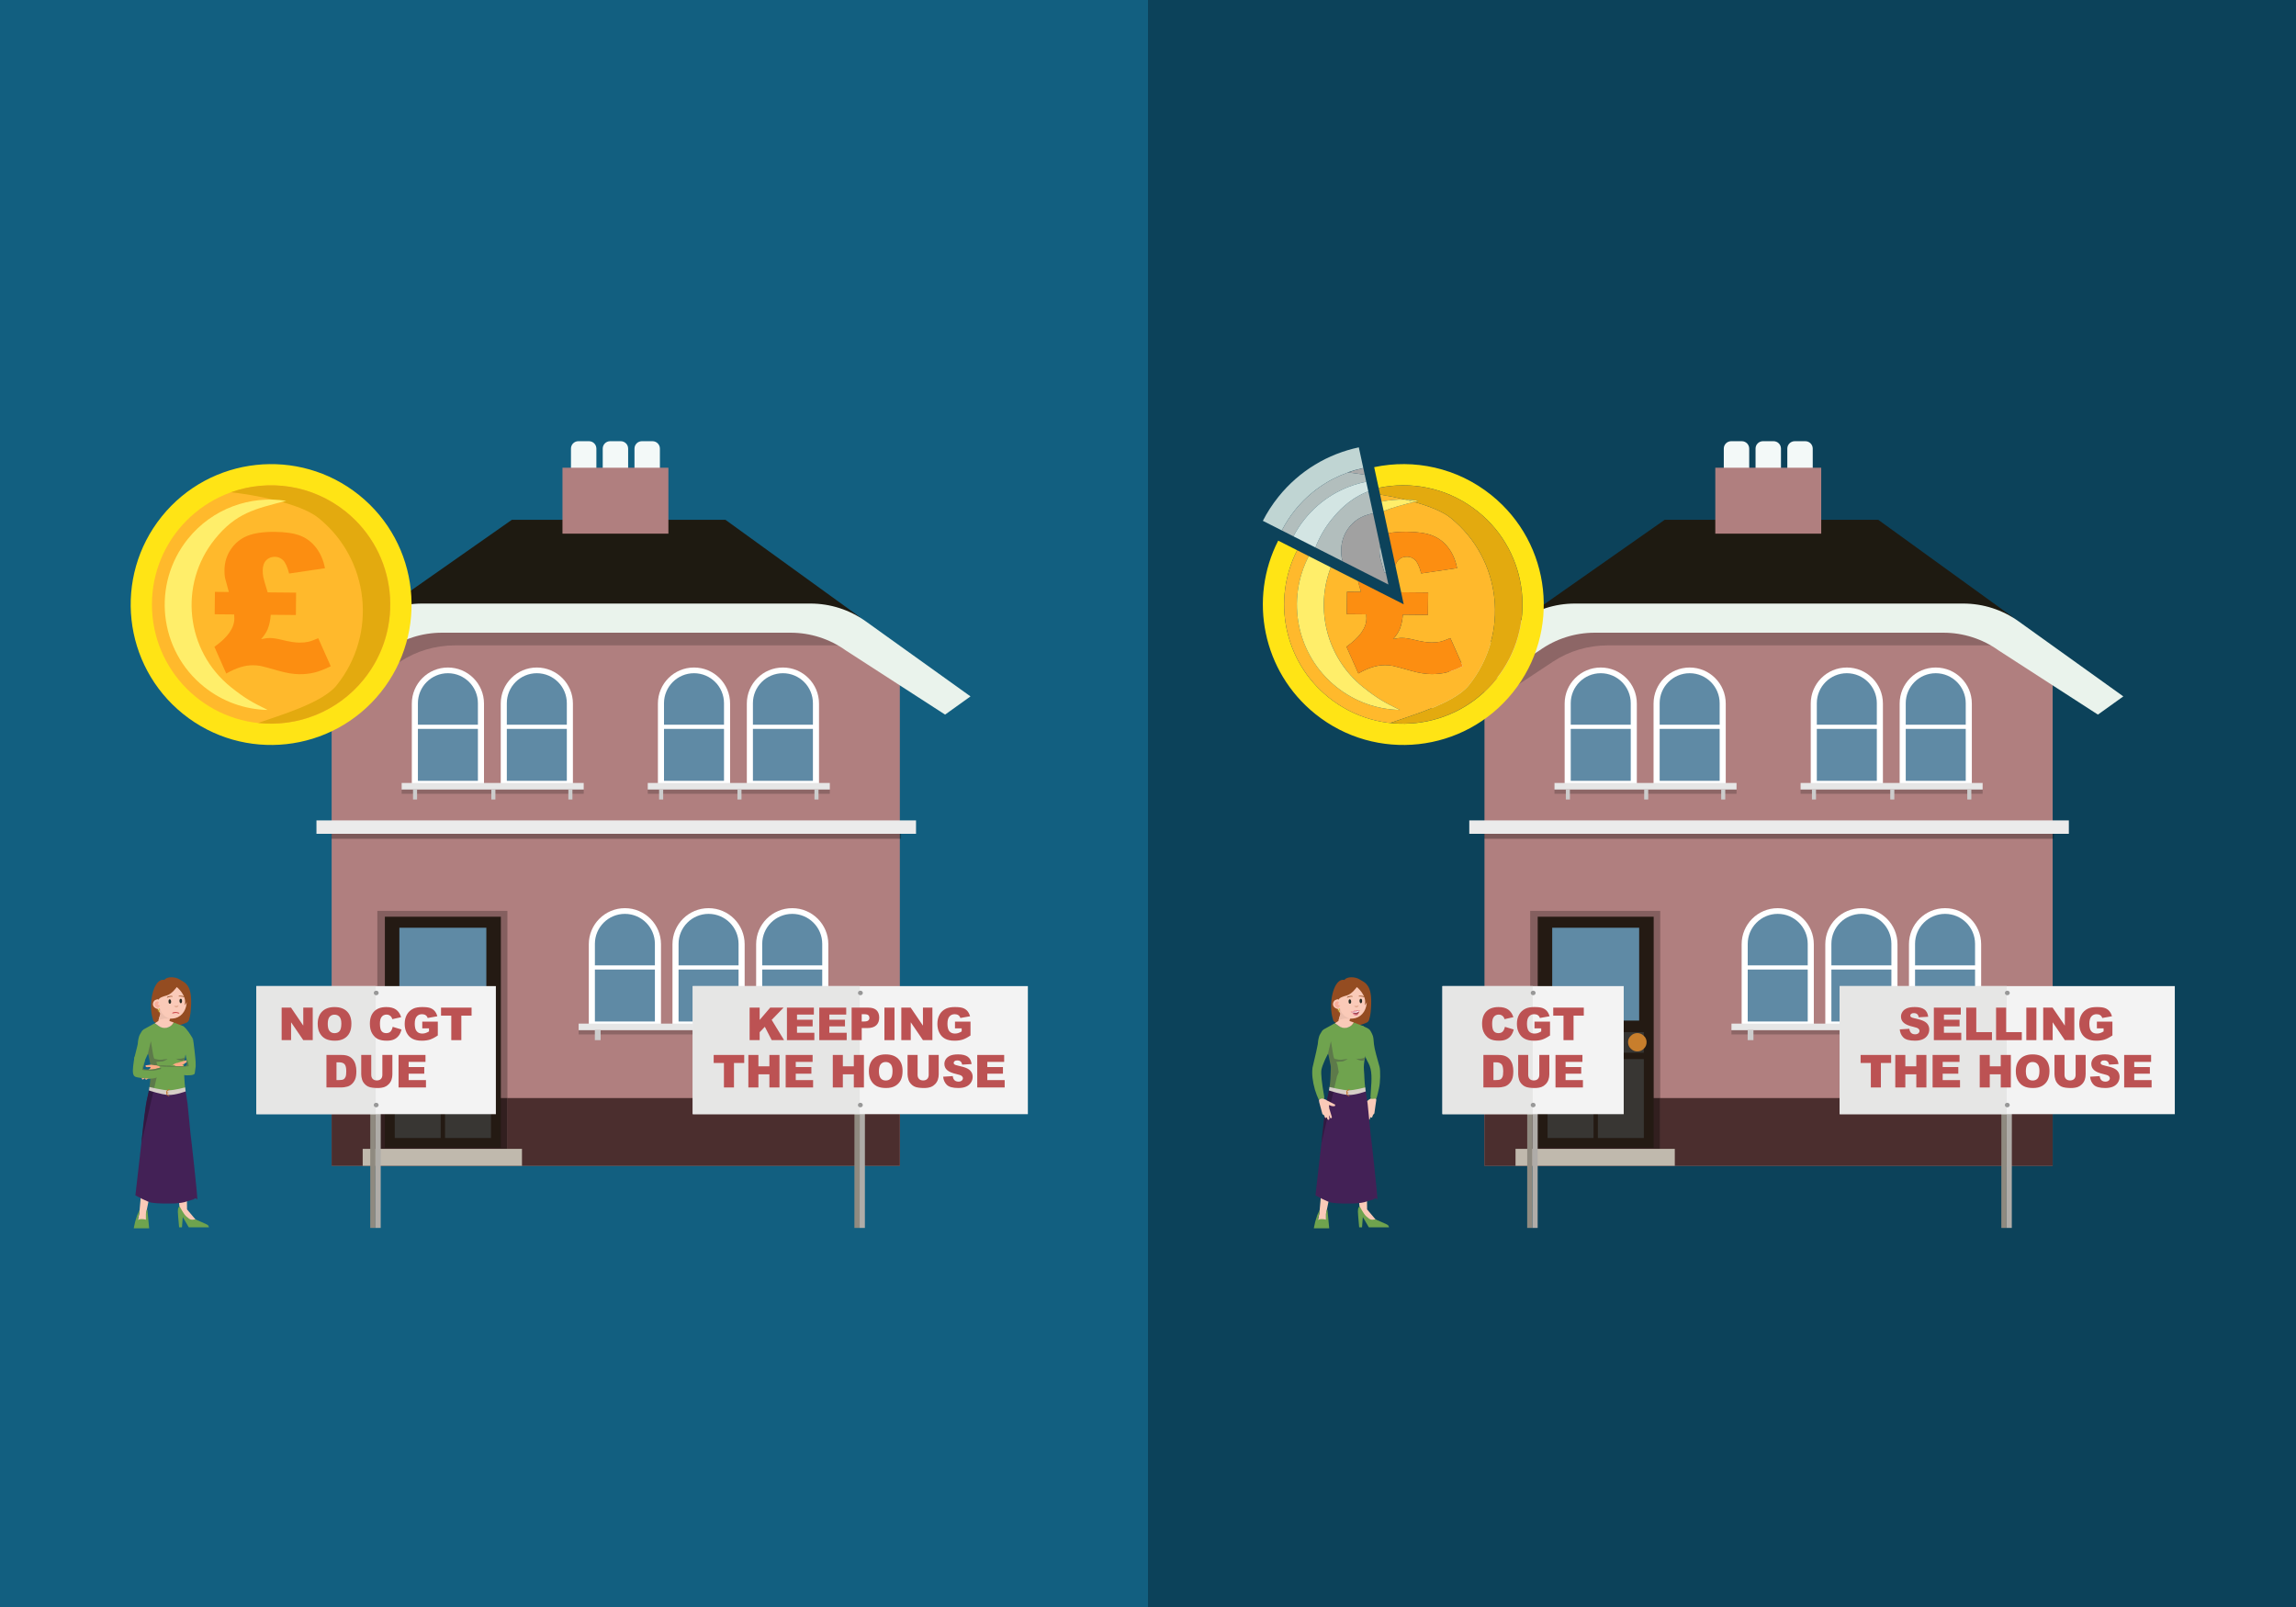 <?xml version="1.0" encoding="UTF-8"?><svg xmlns="http://www.w3.org/2000/svg" width="500" height="350" viewBox="0 0 500 350"><defs><style>.cls-1{fill:#845f5f;}.cls-1,.cls-2,.cls-3,.cls-4,.cls-5,.cls-6,.cls-7,.cls-8,.cls-9,.cls-10,.cls-11,.cls-12,.cls-13,.cls-14,.cls-15,.cls-16,.cls-17,.cls-18,.cls-19,.cls-20,.cls-21,.cls-22,.cls-23,.cls-24,.cls-25,.cls-26,.cls-27,.cls-28,.cls-29,.cls-30,.cls-31,.cls-32,.cls-33,.cls-34,.cls-35,.cls-36,.cls-37,.cls-38,.cls-39,.cls-40,.cls-41,.cls-42,.cls-43,.cls-44,.cls-45,.cls-46,.cls-47,.cls-48,.cls-49,.cls-50,.cls-51,.cls-52,.cls-53,.cls-54,.cls-55,.cls-56,.cls-57,.cls-58,.cls-59{stroke-width:0px;}.cls-2,.cls-4,.cls-8,.cls-9,.cls-15,.cls-16,.cls-19,.cls-28,.cls-38,.cls-46,.cls-58{fill-rule:evenodd;}.cls-2,.cls-35{fill:#b07f7f;}.cls-3{fill:#5d7a4a;}.cls-4{fill:#ebebeb;}.cls-5{fill:#edbfae;}.cls-6{fill:#f3f3f3;}.cls-7{fill:#bd1b25;}.cls-8{fill:#f3f9f8;}.cls-9,.cls-34{fill:#5f8aa5;}.cls-10{fill:#d6cec7;}.cls-11{fill:#321f1f;}.cls-12{fill:#0c425a;}.cls-13{fill:#e6e6e6;}.cls-14{fill:#432156;}.cls-15{fill:#f8ae99;}.cls-16{fill:#4b2e2e;}.cls-17{fill:#c87e2c;}.cls-18,.cls-46{fill:#facab8;}.cls-19{opacity:.3;}.cls-20{fill:#bc5253;}.cls-21{fill:#989898;}.cls-22{fill:#e6e6e5;}.cls-23{fill:none;}.cls-24{fill:#8f8a80;}.cls-25{fill:#241a13;}.cls-26{fill:#c0d5d3;}.cls-27,.cls-58{opacity:.2;}.cls-28{fill:#c0b9ad;}.cls-29{fill:#c46d22;}.cls-30{fill:#ccc;}.cls-31{fill:#afaca8;}.cls-32{fill:#a1a1a1;}.cls-33{fill:#faaa83;}.cls-36{fill:#fc8e11;}.cls-37{fill:#e3818f;}.cls-38{fill:#fff;}.cls-39{fill:#e3aa0f;}.cls-40{fill:#1e1a11;}.cls-41{fill:#6fa34e;}.cls-42{fill:#a1464e;}.cls-43{fill:#ffb92c;}.cls-44{fill:#eaf3ec;}.cls-45{fill:#944c21;}.cls-47{fill:#fbfcfe;}.cls-48{fill:#e3aa91;}.cls-49{fill:#125f80;}.cls-50{fill:#272c26;}.cls-51{fill:#c2bc00;}.cls-52{fill:#383633;}.cls-53{fill:#321941;}.cls-54{fill:#aaa;}.cls-55{fill:#b2bebd;}.cls-56{fill:#d3e5e3;}.cls-57{fill:#ffe415;}.cls-59{fill:#ffee6a;}</style></defs><g id="back"><rect class="cls-12" x="-5" y="-5" width="510" height="360"/><rect class="cls-49" x="-5" y="-5" width="255" height="360"/></g><g id="Layer_1"><polygon class="cls-35" points="72.221 142.621 84.695 134.302 182.942 134.302 195.958 143.26 195.958 253.907 72.221 253.907 72.221 142.621"/><path class="cls-38" d="m158.992,153.243v17.821s-15.72,0-15.72,0v-17.821c0-4.341,3.519-7.86,7.86-7.86h0c4.341,0,7.86,3.519,7.86,7.86Z"/><path class="cls-9" d="m151.132,146.625h0c-3.608,0-6.533,2.925-6.533,6.533v4.678h13.066s0-4.678,0-4.678c0-3.608-2.925-6.533-6.533-6.533Z"/><rect class="cls-34" x="144.6" y="158.749" width="13.066" height="11.315"/><path class="cls-38" d="m178.356,153.243v17.821s-15.72,0-15.72,0v-17.821c0-4.341,3.519-7.86,7.86-7.86h0c4.341,0,7.86,3.519,7.86,7.86Z"/><path class="cls-9" d="m170.496,146.625h0c-3.608,0-6.533,2.925-6.533,6.533v4.678h13.066s0-4.678,0-4.678c0-3.608-2.925-6.533-6.533-6.533Z"/><rect class="cls-34" x="163.963" y="158.749" width="13.066" height="11.315"/><rect class="cls-13" x="141.063" y="170.527" width="39.644" height="1.433"/><rect class="cls-27" x="141.063" y="171.96" width="39.644" height=".924"/><rect class="cls-30" x="143.534" y="171.96" width=".882" height="2.166"/><rect class="cls-30" x="160.592" y="171.96" width=".882" height="2.166"/><rect class="cls-30" x="177.365" y="171.96" width=".882" height="2.166"/><path class="cls-38" d="m105.401,153.243v17.821s-15.72,0-15.72,0v-17.821c0-4.341,3.519-7.86,7.86-7.86h0c4.341,0,7.86,3.519,7.86,7.86Z"/><path class="cls-9" d="m97.541,146.625h0c-3.608,0-6.533,2.925-6.533,6.533v4.678h13.066s0-4.678,0-4.678c0-3.608-2.925-6.533-6.533-6.533Z"/><rect class="cls-34" x="91.008" y="158.749" width="13.066" height="11.315"/><path class="cls-38" d="m124.765,153.243v17.821s-15.72,0-15.72,0v-17.821c0-4.341,3.519-7.86,7.86-7.86h0c4.341,0,7.86,3.519,7.86,7.86Z"/><path class="cls-9" d="m116.905,146.625h0c-3.608,0-6.533,2.925-6.533,6.533v4.678h13.066s0-4.678,0-4.678c0-3.608-2.925-6.533-6.533-6.533Z"/><rect class="cls-34" x="110.372" y="158.749" width="13.066" height="11.315"/><rect class="cls-13" x="87.472" y="170.527" width="39.644" height="1.433"/><rect class="cls-27" x="87.472" y="171.96" width="39.644" height=".924"/><rect class="cls-30" x="89.943" y="171.96" width=".882" height="2.166"/><rect class="cls-30" x="107.001" y="171.96" width=".882" height="2.166"/><rect class="cls-30" x="123.774" y="171.96" width=".882" height="2.166"/><path class="cls-38" d="m180.384,205.657v17.821s-15.72,0-15.72,0v-17.821c0-4.341,3.519-7.86,7.86-7.86h0c4.341,0,7.86,3.519,7.86,7.86Z"/><path class="cls-9" d="m172.524,199.039h0c-3.608,0-6.533,2.925-6.533,6.533v4.678h13.066s0-4.678,0-4.678c0-3.608-2.925-6.533-6.533-6.533Z"/><rect class="cls-34" x="165.991" y="211.163" width="13.066" height="11.315"/><path class="cls-38" d="m162.164,205.657v17.821s-15.72,0-15.72,0v-17.821c0-4.341,3.519-7.86,7.86-7.86h0c4.341,0,7.86,3.519,7.86,7.86Z"/><path class="cls-9" d="m154.304,199.039h0c-3.608,0-6.533,2.925-6.533,6.533v4.678h13.066s0-4.678,0-4.678c0-3.608-2.925-6.533-6.533-6.533Z"/><rect class="cls-34" x="147.771" y="211.163" width="13.066" height="11.315"/><path class="cls-38" d="m143.944,205.657v17.821s-15.72,0-15.72,0v-17.821c0-4.341,3.519-7.86,7.86-7.86h0c4.341,0,7.86,3.519,7.86,7.86Z"/><path class="cls-9" d="m136.083,199.039h0c-3.608,0-6.533,2.925-6.533,6.533v4.678h13.066s0-4.678,0-4.678c0-3.608-2.925-6.533-6.533-6.533Z"/><rect class="cls-34" x="129.551" y="211.163" width="13.066" height="11.315"/><rect class="cls-13" x="126.01" y="222.941" width="56.587" height="1.433"/><rect class="cls-27" x="126.01" y="224.374" width="56.587" height=".924"/><rect class="cls-30" x="129.538" y="224.374" width="1.258" height="2.166"/><rect class="cls-30" x="153.885" y="224.374" width="1.258" height="2.166"/><rect class="cls-30" x="177.827" y="224.374" width="1.258" height="2.166"/><polygon class="cls-16" points="72.22 253.907 72.22 239.153 195.957 239.153 195.957 253.907 72.22 253.907 72.22 253.907"/><path class="cls-8" d="m143.707,97.703v6.803h-5.535s0-6.803,0-6.803c0-.889.721-1.61,1.61-1.61h2.314c.889,0,1.61.721,1.61,1.61Z"/><path class="cls-8" d="m129.874,97.703v6.803h-5.535s0-6.803,0-6.803c0-.889.721-1.61,1.61-1.61h2.314c.889,0,1.61.721,1.61,1.61Z"/><path class="cls-8" d="m136.791,97.703v6.803h-5.535s0-6.803,0-6.803c0-.889.721-1.61,1.61-1.61h2.314c.889,0,1.61.721,1.61,1.61Z"/><polygon class="cls-40" points="111.46 113.214 157.98 113.214 187.342 134.461 81.162 134.461 111.46 113.214"/><path class="cls-58" d="m87.787,135.907s90.01-.007,90.63.011l5.279,4.64h-84.597c-4.292,0-8.476,1.241-11.963,3.55l-14.95,9.896v-7.756s15.6-10.341,15.6-10.341Z"/><polygon class="cls-23" points="155.257 119.402 172.068 131.452 96.327 131.452 113.139 119.402 155.257 119.402"/><path class="cls-44" d="m91.899,131.452h84.598c4.316,0,8.524,1.352,12.033,3.867l22.816,16.355-5.533,3.966-21.617-13.972c-3.508-2.515-7.716-3.867-12.033-3.867h-75.931c-4.316,0-8.524,1.352-12.033,3.867l-21.617,13.972-5.533-3.966,22.816-16.355c3.508-2.515,7.716-3.867,12.033-3.867Z"/><polygon class="cls-2" points="122.49 101.869 145.557 101.869 145.557 116.227 122.49 116.227 122.49 101.869 122.49 101.869"/><polygon class="cls-4" points="199.482 178.682 68.913 178.682 68.913 181.599 199.482 181.599 199.482 178.682 199.482 178.682"/><polygon class="cls-19" points="72.381 181.599 196.224 181.599 196.224 182.686 72.171 182.686 72.171 181.599 72.381 181.599"/><rect class="cls-1" x="82.176" y="198.384" width="28.324" height="51.833" transform="translate(192.675 448.601) rotate(180)"/><rect class="cls-11" x="82.176" y="239.153" width="28.324" height="11.064" transform="translate(192.675 489.37) rotate(-180)"/><g id="Symbol_9_0_Layer2_0_MEMBER_8_MEMBER_12_MEMBER_0_FILL"><path class="cls-25" d="m109.072,199.659h-25.256v50.298h25.256v-50.298Z"/></g><g id="Symbol_9_0_Layer2_0_MEMBER_8_MEMBER_12_MEMBER_1_MEMBER_1_FILL"><path class="cls-34" d="m86.974,202.058v20.221h18.936v-20.221h-18.936Z"/></g><g id="Symbol_9_0_Layer2_0_MEMBER_8_MEMBER_12_MEMBER_2_MEMBER_0_FILL"><path class="cls-52" d="m95.971,247.853v-17.181h-10.008v17.181h10.008Z"/></g><g id="Symbol_9_0_Layer2_0_MEMBER_8_MEMBER_12_MEMBER_2_MEMBER_1_FILL"><path class="cls-52" d="m106.924,247.853v-17.181h-10.008v17.181h10.008Z"/></g><g id="Symbol_9_0_Layer2_0_MEMBER_8_MEMBER_12_MEMBER_2_MEMBER_1_FILL-2"><path class="cls-52" d="m106.923,229.276v-4.467h-20.961v4.467h20.961Z"/></g><g id="Symbol_9_0_Layer2_0_MEMBER_8_MEMBER_13_FILL"><path class="cls-17" d="m107.526,226.977c0-.544-.201-1.002-.601-1.375-.401-.401-.873-.601-1.417-.601s-1.017.201-1.417.601c-.401.372-.601.83-.601,1.375,0,.573.2,1.045.601,1.417.401.401.873.601,1.417.601.573,0,1.045-.201,1.417-.601.401-.372.601-.845.601-1.417Z"/></g><polygon class="cls-28" points="78.984 253.907 78.984 250.217 113.67 250.217 113.67 253.907 78.984 253.907 78.984 253.907"/><polygon class="cls-24" points="186.076 228.442 186.076 230.038 186.064 267.437 187.203 267.437 187.216 228.442 186.076 228.442"/><polygon class="cls-31" points="187.218 228.442 187.217 230.039 187.205 267.437 188.346 267.438 188.358 228.443 187.218 228.442"/><rect class="cls-6" x="150.874" y="214.77" width="72.966" height="27.894"/><rect class="cls-22" x="150.843" y="214.762" width="36.377" height="27.894"/><path class="cls-21" d="m187.369,215.766c.293,0,.532.221.532.496,0,.271-.239.494-.532.494s-.532-.223-.532-.494c0-.275.239-.496.532-.496"/><path class="cls-21" d="m187.362,240.181c.293,0,.532.221.532.496,0,.271-.239.492-.532.492-.293,0-.532-.221-.532-.492,0-.275.239-.496.532-.496"/><path class="cls-20" d="m163.243,219.457h2.188v2.677l2.292-2.677h2.91l-2.584,2.673,2.7,4.409h-2.695l-1.493-2.912-1.13,1.184v1.728h-2.188v-7.082Z"/><path class="cls-20" d="m171.371,219.457h5.864v1.513h-3.671v1.125h3.405v1.444h-3.405v1.397h3.777v1.603h-5.971v-7.082Z"/><path class="cls-20" d="m178.416,219.457h5.864v1.513h-3.671v1.125h3.405v1.444h-3.405v1.397h3.777v1.603h-5.971v-7.082Z"/><path class="cls-20" d="m185.457,219.457h3.638c.792,0,1.386.189,1.78.565s.592.913.592,1.608c0,.715-.215,1.274-.645,1.677-.43.402-1.086.604-1.968.604h-1.198v2.628h-2.198v-7.082Zm2.198,3.019h.536c.422,0,.718-.073.889-.22s.256-.334.256-.562c0-.223-.074-.411-.222-.565-.148-.154-.427-.232-.836-.232h-.623v1.58Z"/><path class="cls-20" d="m192.6,219.457h2.193v7.082h-2.193v-7.082Z"/><path class="cls-20" d="m196.278,219.457h2.043l2.667,3.918v-3.918h2.062v7.082h-2.062l-2.652-3.889v3.889h-2.058v-7.082Z"/><path class="cls-20" d="m207.966,223.974v-1.473h3.381v3.019c-.647.441-1.22.742-1.717.901-.498.159-1.088.239-1.77.239-.841,0-1.526-.144-2.056-.431-.529-.286-.94-.713-1.231-1.279-.292-.567-.438-1.218-.438-1.952,0-.772.159-1.445.478-2.017.318-.571.785-1.006,1.4-1.302.48-.229,1.126-.343,1.938-.343.782,0,1.367.07,1.756.212.388.142.71.361.966.659.256.299.448.676.577,1.133l-2.11.377c-.087-.267-.234-.472-.442-.613s-.473-.213-.795-.213c-.479,0-.862.167-1.147.5-.285.334-.428.861-.428,1.582,0,.767.144,1.315.432,1.643.289.329.69.493,1.206.493.244,0,.477-.035.7-.106.222-.071.477-.191.763-.362v-.667h-1.463Z"/><path class="cls-20" d="m155.417,229.764h6.652v1.749h-2.231v5.333h-2.188v-5.333h-2.232v-1.749Z"/><path class="cls-20" d="m162.971,229.764h2.188v2.478h2.391v-2.478h2.198v7.082h-2.198v-2.864h-2.391v2.864h-2.188v-7.082Z"/><path class="cls-20" d="m171.098,229.764h5.864v1.513h-3.671v1.125h3.405v1.444h-3.405v1.397h3.777v1.603h-5.971v-7.082Z"/><path class="cls-20" d="m181.358,229.764h2.188v2.478h2.391v-2.478h2.198v7.082h-2.198v-2.864h-2.391v2.864h-2.188v-7.082Z"/><path class="cls-20" d="m189.216,233.31c0-1.156.322-2.056.966-2.7.644-.644,1.541-.966,2.691-.966,1.179,0,2.087.316,2.724.949.638.633.957,1.519.957,2.659,0,.827-.14,1.506-.418,2.036-.278.529-.681.941-1.208,1.236-.526.295-1.183.442-1.968.442-.799,0-1.46-.128-1.983-.382-.523-.255-.947-.657-1.272-1.208s-.488-1.239-.488-2.067Zm2.188.01c0,.715.133,1.228.398,1.541s.627.469,1.084.469c.471,0,.835-.153,1.092-.459.258-.306.387-.856.387-1.647,0-.667-.135-1.153-.403-1.461s-.634-.462-1.094-.462c-.441,0-.796.156-1.063.469-.267.312-.4.829-.4,1.551Z"/><path class="cls-20" d="m202.241,229.764h2.184v4.22c0,.418-.065.814-.195,1.185-.131.372-.335.697-.614.976-.278.278-.57.474-.876.586-.426.158-.935.237-1.532.237-.344,0-.72-.024-1.128-.072-.407-.049-.748-.144-1.022-.288-.273-.143-.523-.347-.751-.61-.227-.264-.383-.536-.466-.815-.136-.451-.203-.85-.203-1.197v-4.22h2.184v4.32c0,.386.106.688.321.904.214.218.511.326.891.326.377,0,.673-.107.887-.321s.321-.517.321-.909v-4.32Z"/><path class="cls-20" d="m205.394,234.503l2.082-.131c.045.339.137.596.275.773.226.286.548.43.966.43.312,0,.554-.073.723-.22s.254-.316.254-.51c0-.184-.081-.348-.242-.492-.161-.145-.534-.282-1.12-.411-.96-.216-1.645-.502-2.054-.859-.412-.357-.618-.814-.618-1.367,0-.364.105-.708.316-1.031.211-.324.528-.578.952-.764.423-.185,1.004-.277,1.741-.277.905,0,1.595.168,2.07.505.475.336.757.871.848,1.605l-2.062.121c-.056-.319-.17-.551-.346-.695-.176-.145-.418-.218-.728-.218-.254,0-.445.054-.574.162-.129.107-.193.239-.193.394,0,.112.053.214.159.305.103.093.348.18.734.261.956.206,1.642.414,2.056.625.413.211.715.473.903.785s.282.662.282,1.048c0,.454-.125.873-.377,1.257-.251.383-.602.674-1.053.871-.451.198-1.02.298-1.705.298-1.205,0-2.039-.232-2.502-.696-.464-.464-.727-1.053-.788-1.768Z"/><path class="cls-20" d="m212.816,229.764h5.864v1.513h-3.671v1.125h3.405v1.444h-3.405v1.397h3.777v1.603h-5.971v-7.082Z"/><polygon class="cls-35" points="323.272 142.621 335.746 134.302 433.993 134.302 447.009 143.26 447.009 253.907 323.272 253.907 323.272 142.621"/><path class="cls-38" d="m410.044,153.243v17.821s-15.72,0-15.72,0v-17.821c0-4.341,3.519-7.86,7.86-7.86h0c4.341,0,7.86,3.519,7.86,7.86Z"/><path class="cls-9" d="m402.183,146.625h0c-3.608,0-6.533,2.925-6.533,6.533v4.678h13.066s0-4.678,0-4.678c0-3.608-2.925-6.533-6.533-6.533Z"/><rect class="cls-34" x="395.651" y="158.749" width="13.066" height="11.315"/><path class="cls-38" d="m429.408,153.243v17.821s-15.72,0-15.72,0v-17.821c0-4.341,3.519-7.86,7.86-7.86h0c4.341,0,7.86,3.519,7.86,7.86Z"/><path class="cls-9" d="m421.547,146.625h0c-3.608,0-6.533,2.925-6.533,6.533v4.678h13.066s0-4.678,0-4.678c0-3.608-2.925-6.533-6.533-6.533Z"/><rect class="cls-34" x="415.015" y="158.749" width="13.066" height="11.315"/><rect class="cls-13" x="392.114" y="170.527" width="39.644" height="1.433"/><rect class="cls-27" x="392.114" y="171.96" width="39.644" height=".924"/><rect class="cls-30" x="394.586" y="171.96" width=".882" height="2.166"/><rect class="cls-30" x="411.643" y="171.96" width=".882" height="2.166"/><rect class="cls-30" x="428.416" y="171.96" width=".882" height="2.166"/><path class="cls-38" d="m356.453,153.243v17.821s-15.72,0-15.72,0v-17.821c0-4.341,3.519-7.86,7.86-7.86h0c4.341,0,7.86,3.519,7.86,7.86Z"/><path class="cls-9" d="m348.592,146.625h0c-3.608,0-6.533,2.925-6.533,6.533v4.678h13.066s0-4.678,0-4.678c0-3.608-2.925-6.533-6.533-6.533Z"/><rect class="cls-34" x="342.06" y="158.749" width="13.066" height="11.315"/><path class="cls-38" d="m375.816,153.243v17.821s-15.72,0-15.72,0v-17.821c0-4.341,3.519-7.86,7.86-7.86h0c4.341,0,7.86,3.519,7.86,7.86Z"/><path class="cls-9" d="m367.956,146.625h0c-3.608,0-6.533,2.925-6.533,6.533v4.678h13.066s0-4.678,0-4.678c0-3.608-2.925-6.533-6.533-6.533Z"/><rect class="cls-34" x="361.424" y="158.749" width="13.066" height="11.315"/><rect class="cls-13" x="338.523" y="170.527" width="39.644" height="1.433"/><rect class="cls-27" x="338.523" y="171.96" width="39.644" height=".924"/><rect class="cls-30" x="340.995" y="171.96" width=".882" height="2.166"/><rect class="cls-30" x="358.052" y="171.96" width=".882" height="2.166"/><rect class="cls-30" x="374.825" y="171.96" width=".882" height="2.166"/><path class="cls-38" d="m431.435,205.657v17.821s-15.72,0-15.72,0v-17.821c0-4.341,3.519-7.86,7.86-7.86h0c4.341,0,7.86,3.519,7.86,7.86Z"/><path class="cls-9" d="m423.575,199.039h0c-3.608,0-6.533,2.925-6.533,6.533v4.678h13.066s0-4.678,0-4.678c0-3.608-2.925-6.533-6.533-6.533Z"/><rect class="cls-34" x="417.042" y="211.163" width="13.066" height="11.315"/><path class="cls-38" d="m413.215,205.657v17.821s-15.72,0-15.72,0v-17.821c0-4.341,3.519-7.86,7.86-7.86h0c4.341,0,7.86,3.519,7.86,7.86Z"/><path class="cls-9" d="m405.355,199.039h0c-3.608,0-6.533,2.925-6.533,6.533v4.678h13.066s0-4.678,0-4.678c0-3.608-2.925-6.533-6.533-6.533Z"/><rect class="cls-34" x="398.822" y="211.163" width="13.066" height="11.315"/><path class="cls-38" d="m394.995,205.657v17.821s-15.72,0-15.72,0v-17.821c0-4.341,3.519-7.86,7.86-7.86h0c4.341,0,7.86,3.519,7.86,7.86Z"/><path class="cls-9" d="m387.135,199.039h0c-3.608,0-6.533,2.925-6.533,6.533v4.678h13.066s0-4.678,0-4.678c0-3.608-2.925-6.533-6.533-6.533Z"/><rect class="cls-34" x="380.602" y="211.163" width="13.066" height="11.315"/><rect class="cls-13" x="377.061" y="222.941" width="56.587" height="1.433"/><rect class="cls-27" x="377.061" y="224.374" width="56.587" height=".924"/><rect class="cls-30" x="380.589" y="224.374" width="1.258" height="2.166"/><rect class="cls-30" x="404.936" y="224.374" width="1.258" height="2.166"/><rect class="cls-30" x="428.878" y="224.374" width="1.258" height="2.166"/><polygon class="cls-16" points="323.271 253.907 323.271 239.153 447.008 239.153 447.008 253.907 323.271 253.907 323.271 253.907"/><path class="cls-8" d="m394.759,97.703v6.803h-5.535s0-6.803,0-6.803c0-.889.721-1.61,1.61-1.61h2.314c.889,0,1.61.721,1.61,1.61Z"/><path class="cls-8" d="m380.925,97.703v6.803h-5.535s0-6.803,0-6.803c0-.889.721-1.61,1.61-1.61h2.314c.889,0,1.61.721,1.61,1.61Z"/><path class="cls-8" d="m387.842,97.703v6.803h-5.535s0-6.803,0-6.803c0-.889.721-1.61,1.61-1.61h2.314c.889,0,1.61.721,1.61,1.61Z"/><polygon class="cls-40" points="362.512 113.214 409.031 113.214 438.393 134.461 332.213 134.461 362.512 113.214"/><path class="cls-58" d="m338.838,135.907s90.01-.007,90.63.011l5.279,4.64h-84.597c-4.292,0-8.476,1.241-11.963,3.55l-14.95,9.896v-7.756s15.6-10.341,15.6-10.341Z"/><polygon class="cls-23" points="406.308 119.402 423.12 131.452 347.378 131.452 364.19 119.402 406.308 119.402"/><path class="cls-44" d="m342.95,131.452h84.598c4.316,0,8.524,1.352,12.033,3.867l22.816,16.355-5.533,3.966-21.617-13.972c-3.508-2.515-7.716-3.867-12.033-3.867h-75.931c-4.316,0-8.524,1.352-12.033,3.867l-21.617,13.972-5.533-3.966,22.816-16.355c3.508-2.515,7.716-3.867,12.033-3.867Z"/><polygon class="cls-2" points="373.541 101.869 396.608 101.869 396.608 116.227 373.541 116.227 373.541 101.869 373.541 101.869"/><polygon class="cls-4" points="450.533 178.682 319.964 178.682 319.964 181.599 450.533 181.599 450.533 178.682 450.533 178.682"/><polygon class="cls-19" points="323.433 181.599 447.275 181.599 447.275 182.686 323.222 182.686 323.222 181.599 323.433 181.599"/><rect class="cls-1" x="333.227" y="198.384" width="28.324" height="51.833" transform="translate(694.778 448.601) rotate(180)"/><rect class="cls-11" x="333.227" y="239.153" width="28.324" height="11.064" transform="translate(694.778 489.37) rotate(-180)"/><g id="Symbol_9_0_Layer2_0_MEMBER_8_MEMBER_12_MEMBER_0_FILL-2"><path class="cls-25" d="m360.123,199.659h-25.256v50.298h25.256v-50.298Z"/></g><g id="Symbol_9_0_Layer2_0_MEMBER_8_MEMBER_12_MEMBER_1_MEMBER_1_FILL-2"><path class="cls-34" d="m338.025,202.058v20.221h18.936v-20.221h-18.936Z"/></g><g id="Symbol_9_0_Layer2_0_MEMBER_8_MEMBER_12_MEMBER_2_MEMBER_0_FILL-2"><path class="cls-52" d="m347.022,247.853v-17.181h-10.008v17.181h10.008Z"/></g><g id="Symbol_9_0_Layer2_0_MEMBER_8_MEMBER_12_MEMBER_2_MEMBER_1_FILL-3"><path class="cls-52" d="m357.976,247.853v-17.181h-10.008v17.181h10.008Z"/></g><g id="Symbol_9_0_Layer2_0_MEMBER_8_MEMBER_12_MEMBER_2_MEMBER_1_FILL-4"><path class="cls-52" d="m357.974,229.276v-4.467h-20.961v4.467h20.961Z"/></g><g id="Symbol_9_0_Layer2_0_MEMBER_8_MEMBER_13_FILL-2"><path class="cls-17" d="m358.577,226.977c0-.544-.201-1.002-.601-1.375-.401-.401-.873-.601-1.417-.601s-1.017.201-1.417.601c-.401.372-.601.83-.601,1.375,0,.573.2,1.045.601,1.417.401.401.873.601,1.417.601.573,0,1.045-.201,1.417-.601.401-.372.601-.845.601-1.417Z"/></g><polygon class="cls-28" points="330.036 253.907 330.036 250.217 364.721 250.217 364.721 253.907 330.036 253.907 330.036 253.907"/><circle class="cls-57" cx="59.044" cy="131.669" r="30.583" transform="translate(-80.576 95.211) rotate(-51.213)"/><circle class="cls-43" cx="59.044" cy="131.669" r="25.956"/><path class="cls-39" d="m50.282,107.206c4.765.513,15.026,2.35,19.039,5.575,11.174,8.98,12.952,25.317,3.973,36.491-3.119,3.881-12.708,6.627-17.077,8.184,8.503.916,17.28-2.386,23.035-9.548,8.98-11.174,7.201-27.512-3.973-36.491-7.293-5.861-16.786-7.138-24.997-4.211Z"/><path class="cls-59" d="m50.282,149.652c-9.864-7.927-11.434-22.349-3.507-32.212,4.633-5.765,8.809-6.614,15.551-8.361-7.832-1.219-16.082,1.665-21.404,8.287-7.927,9.864-6.357,24.285,3.507,32.212,4.098,3.293,8.983,4.946,13.863,5.047-3.152-1.565-4.769-2.368-8.01-4.973Z"/><path class="cls-36" d="m58.292,129.015l6.186.057-.045,4.878-5.471-.051c-.079,1.157-.3,2.196-.661,3.118-.293.705-.776,1.435-1.45,2.191.765-.17,1.417-.253,1.962-.248.694.007,1.598.151,2.712.435,1.52.367,2.737.556,3.649.564.748.007,1.398-.052,1.95-.176.554-.124,1.28-.386,2.183-.786l2.719,6.108c-1.353.668-2.541,1.127-3.563,1.376-1.023.249-2.12.369-3.29.358-1.279-.012-2.741-.25-4.384-.714-2.157-.619-3.495-.979-4.012-1.078-.516-.101-1.074-.153-1.673-.159-1.755-.016-3.699.586-5.834,1.805l-2.58-5.821c2.877-2.029,4.324-4.071,4.343-6.126.001-.108-.01-.415-.032-.92l-4.245-.038.045-4.878,3.041.027c-.501-1.801-.784-2.844-.85-3.131-.078-.436-.114-.974-.108-1.613.016-1.701.483-3.225,1.4-4.57.917-1.347,2.116-2.319,3.6-2.918,1.482-.599,3.476-.886,5.979-.863,2.341.021,4.192.301,5.555.837,1.364.536,2.512,1.418,3.447,2.644.934,1.227,1.571,2.706,1.908,4.438l-7.809,1.153c-.381-1.46-.824-2.43-1.331-2.911-.506-.48-1.085-.725-1.738-.731-.79-.007-1.433.246-1.926.758-.495.513-.747,1.246-.756,2.198-.005.504.039.991.13,1.461s.406,1.579.949,3.326Z"/><path class="cls-57" d="m324.759,107.824c-7.445-5.983-16.835-7.91-25.504-6.078l.97,4.502c6.926-1.455,14.389-.081,20.507,4.328.044.032.088.064.132.096.327.239.652.483.971.74.004.003.008.007.012.01.004.003.008.006.012.009,11.175,8.981,12.954,25.32,3.973,36.495-8.981,11.175-25.32,12.954-36.495,3.973-9.769-7.851-12.357-21.325-6.854-32.057l-4.128-2.095c-6.475,12.643-3.425,28.512,8.082,37.759,13.168,10.582,32.42,8.486,43.002-4.681,10.582-13.167,8.486-32.42-4.681-43.002Z"/><path class="cls-43" d="m325.809,147.907c-5.756,7.162-14.534,10.464-23.038,9.549,4.37-1.557,13.96-4.304,17.079-8.185,8.981-11.175,7.202-27.514-3.973-36.495-1.768-1.421-4.749-2.572-7.939-3.46-2.509.646-4.66,1.201-6.621,1.996l1.038,4.815c1.154-.221,2.501-.326,4.042-.312,2.341.021,4.193.301,5.556.837,1.363.537,2.511,1.418,3.446,2.645.935,1.227,1.571,2.706,1.909,4.438l-7.81,1.153c-.382-1.46-.825-2.43-1.331-2.911-.506-.481-1.086-.725-1.739-.731-.79-.007-1.431.246-1.926.758-.302.313-.502.719-.623,1.196l1.248,5.792,5.885.054-.045,4.879-5.471-.05c-.079,1.156-.299,2.195-.662,3.118-.292.705-.776,1.436-1.449,2.192.764-.17,1.418-.253,1.962-.247.694.006,1.598.151,2.712.433,1.521.368,2.737.556,3.649.564.749.007,1.399-.051,1.952-.176.552-.124,1.28-.387,2.182-.786l2.721,6.109c-1.354.668-2.542,1.127-3.565,1.376-1.023.249-2.12.369-3.29.358-1.28-.012-2.741-.25-4.383-.714-2.159-.619-3.496-.978-4.012-1.078-.517-.1-1.074-.153-1.673-.158-1.756-.016-3.701.586-5.835,1.804l-2.58-5.822c2.877-2.029,4.325-4.071,4.344-6.126.001-.109-.01-.415-.032-.919l-4.246-.039.045-4.879,3.042.028c-.288-1.036-.502-1.814-.646-2.349l-5.925-3.007c-3.487,9.053-.933,19.691,7.033,26.094,3.242,2.605,4.858,3.409,8.011,4.973-4.88-.101-9.765-1.754-13.864-5.047-8.67-6.968-10.93-18.952-5.969-28.45l-2.531-1.284c-5.503,10.732-2.915,24.206,6.854,32.057,11.175,8.981,27.515,7.202,36.495-3.973,8.981-11.175,7.202-27.515-3.973-36.495-.004-.003-.008-.006-.012-.009,11.164,8.983,12.939,25.314,3.961,36.485Z"/><path class="cls-43" d="m305.983,108.809c-1.878-.454-3.757-.819-5.442-1.096l.329,1.527c1.682-.333,3.397-.479,5.113-.432Z"/><path class="cls-43" d="m320.733,110.576c.044.032.088.064.132.096-.044-.032-.088-.064-.132-.096Z"/><path class="cls-39" d="m321.836,111.412c-.319-.257-.644-.501-.971-.74.331.241.66.49.983.75-.004-.003-.008-.007-.012-.01Z"/><path class="cls-39" d="m320.733,110.576c-6.118-4.409-13.581-5.783-20.507-4.328l.005.021c6.922-1.459,14.384-.092,20.503,4.307Z"/><path class="cls-39" d="m300.23,106.269l.311,1.444c1.685.277,3.564.642,5.442,1.096.968.027,1.937.114,2.899.263-.321.083-.634.164-.944.244,3.19.888,6.171,2.039,7.939,3.46,11.175,8.981,12.954,25.32,3.973,36.495-3.119,3.881-12.71,6.628-17.079,8.185,8.504.916,17.282-2.387,23.038-9.549,8.977-11.171,7.203-27.502-3.961-36.485-.323-.259-.651-.508-.983-.75-.044-.032-.088-.064-.132-.096-6.119-4.399-13.581-5.766-20.503-4.307Z"/><path class="cls-59" d="m290.983,149.576c4.099,3.294,8.984,4.947,13.864,5.047-3.152-1.565-4.769-2.368-8.011-4.973-7.967-6.402-10.52-17.041-7.033-26.094l-4.789-2.43c-4.961,9.498-2.701,21.482,5.969,28.45Z"/><path class="cls-59" d="m300.87,109.241l.446,2.071c1.962-.795,4.112-1.349,6.621-1.996-.646-.18-1.3-.349-1.955-.507-1.716-.047-3.431.098-5.113.432Z"/><path class="cls-59" d="m308.882,109.072c-.962-.15-1.93-.237-2.899-.263.655.158,1.309.327,1.955.507.31-.08.623-.16.944-.244Z"/><path class="cls-36" d="m295.728,126.563c.144.535.358,1.312.646,2.349l-3.042-.028-.045,4.879,4.246.039c.022.504.033.81.032.919-.019,2.055-1.467,4.098-4.344,6.126l2.58,5.822c2.135-1.219,4.08-1.821,5.835-1.804.599.005,1.156.058,1.673.158.516.1,1.854.459,4.012,1.078,1.642.464,3.104.702,4.383.714,1.17.011,2.267-.109,3.29-.358,1.023-.249,2.212-.708,3.565-1.376l-2.721-6.109c-.902.4-1.629.662-2.182.786-.552.124-1.203.183-1.952.176-.912-.008-2.129-.196-3.649-.564-1.114-.282-2.018-.427-2.712-.433-.544-.005-1.199.078-1.962.247.674-.756,1.157-1.487,1.449-2.192.362-.922.583-1.962.662-3.118l5.471.05.045-4.879-5.885-.054.566,2.628-9.965-5.057Z"/><path class="cls-36" d="m304.502,122.004c.495-.513,1.137-.765,1.926-.758.653.006,1.233.25,1.739.731.506.481.949,1.452,1.331,2.911l7.81-1.153c-.338-1.732-.975-3.211-1.909-4.438-.935-1.227-2.083-2.108-3.446-2.645-1.363-.536-3.215-.816-5.556-.837-1.542-.014-2.888.09-4.042.312l1.524,7.074c.121-.477.321-.883.623-1.196Z"/><path class="cls-26" d="m282.02,111.091c3.128-3.893,7.151-6.642,11.537-8.197-.021-.002-.044-.005-.065-.007,1.109-.395,2.242-.711,3.389-.952l-.97-4.502c-6.663,1.409-12.9,5.037-17.498,10.759-1.335,1.661-2.466,3.418-3.401,5.243l4.128,2.095c.792-1.544,1.751-3.032,2.881-4.438Z"/><path class="cls-55" d="m289.985,113.121c-1.525,1.898-2.695,3.966-3.526,6.122l5.925,3.007c-.106-.395-.176-.661-.203-.783-.078-.436-.114-.974-.108-1.614.016-1.701.482-3.224,1.4-4.571.917-1.346,2.117-2.318,3.6-2.917.57-.23,1.217-.413,1.938-.552l-1.038-4.815c-2.882,1.168-5.362,2.856-7.987,6.123Z"/><path class="cls-55" d="m300.532,121.35c.091.47.407,1.579.95,3.327l.301.003-1.248-5.792c-.077.304-.128.631-.132,1.002-.005.504.038.99.129,1.461Z"/><path class="cls-55" d="m284.132,113.047c3.511-4.369,8.296-7.109,13.394-8.12l-.329-1.527c-1.381-.227-2.63-.396-3.64-.506-4.385,1.555-8.408,4.304-11.537,8.197-1.13,1.406-2.089,2.894-2.881,4.438l2.531,1.284c.684-1.309,1.501-2.571,2.462-3.766Z"/><path class="cls-54" d="m296.885,101.956c-1.127.237-2.239.551-3.329.938,1.01.11,2.259.279,3.64.506l-.311-1.444Z"/><path class="cls-56" d="m284.132,113.047c-.96,1.195-1.778,2.457-2.462,3.766l4.789,2.43c.831-2.157,2.001-4.224,3.526-6.122,2.626-3.267,5.105-4.955,7.987-6.123l-.446-2.071c-5.099,1.011-9.884,3.751-13.394,8.12Z"/><path class="cls-32" d="m293.472,115.282c-.918,1.346-1.384,2.87-1.4,4.571-.006.64.03,1.177.108,1.614.028.122.097.388.203.783l9.965,5.057-.566-2.628-.301-.003c-.542-1.747-.859-2.856-.95-3.327s-.134-.957-.129-1.461c.003-.371.055-.698.132-1.002l-1.524-7.074c-.721.138-1.368.322-1.938.552-1.482.599-2.682,1.571-3.6,2.917Z"/><polygon class="cls-24" points="435.843 228.442 435.842 230.038 435.83 267.437 436.969 267.437 436.982 228.442 435.843 228.442"/><polygon class="cls-31" points="436.984 228.442 436.983 230.039 436.971 267.437 438.112 267.438 438.125 228.443 436.984 228.442"/><rect class="cls-6" x="400.64" y="214.77" width="72.966" height="27.894"/><rect class="cls-22" x="400.61" y="214.762" width="36.377" height="27.894"/><path class="cls-21" d="m437.136,215.766c.293,0,.532.221.532.496,0,.271-.239.494-.532.494s-.532-.223-.532-.494c0-.275.239-.496.532-.496"/><path class="cls-21" d="m437.128,240.181c.293,0,.532.221.532.496,0,.271-.239.492-.532.492-.293,0-.532-.221-.532-.492,0-.275.239-.496.532-.496"/><path class="cls-20" d="m413.712,224.196l2.082-.131c.045.339.137.596.275.773.226.286.548.43.966.43.312,0,.554-.073.723-.22s.254-.316.254-.51c0-.184-.081-.348-.242-.492-.161-.145-.534-.282-1.12-.411-.96-.216-1.645-.502-2.054-.859-.412-.357-.618-.814-.618-1.367,0-.364.105-.708.316-1.031.211-.324.528-.578.952-.764.423-.185,1.004-.277,1.741-.277.905,0,1.595.168,2.07.505.475.336.757.871.848,1.605l-2.062.121c-.056-.319-.17-.551-.346-.695-.176-.145-.418-.218-.728-.218-.254,0-.445.054-.574.162-.129.107-.193.239-.193.394,0,.112.053.214.159.305.103.093.348.18.734.261.956.206,1.642.414,2.056.625.413.211.715.473.903.785s.282.662.282,1.048c0,.454-.125.873-.377,1.257-.251.383-.602.674-1.053.871-.451.198-1.02.298-1.705.298-1.205,0-2.039-.232-2.502-.696-.464-.464-.727-1.053-.788-1.768Z"/><path class="cls-20" d="m421.135,219.457h5.864v1.513h-3.671v1.125h3.405v1.444h-3.405v1.397h3.777v1.603h-5.971v-7.082Z"/><path class="cls-20" d="m428.185,219.457h2.188v5.338h3.415v1.744h-5.604v-7.082Z"/><path class="cls-20" d="m434.685,219.457h2.188v5.338h3.415v1.744h-5.604v-7.082Z"/><path class="cls-20" d="m441.272,219.457h2.193v7.082h-2.193v-7.082Z"/><path class="cls-20" d="m444.95,219.457h2.043l2.667,3.918v-3.918h2.062v7.082h-2.062l-2.652-3.889v3.889h-2.058v-7.082Z"/><path class="cls-20" d="m456.639,223.974v-1.473h3.381v3.019c-.647.441-1.22.742-1.717.901-.498.159-1.088.239-1.77.239-.841,0-1.526-.144-2.056-.431-.529-.286-.94-.713-1.231-1.279-.292-.567-.438-1.218-.438-1.952,0-.772.159-1.445.478-2.017.318-.571.785-1.006,1.4-1.302.48-.229,1.126-.343,1.938-.343.782,0,1.367.07,1.756.212.388.142.71.361.966.659.256.299.448.676.577,1.133l-2.11.377c-.087-.267-.234-.472-.442-.613s-.473-.213-.795-.213c-.479,0-.862.167-1.147.5-.285.334-.428.861-.428,1.582,0,.767.144,1.315.432,1.643.289.329.69.493,1.206.493.244,0,.477-.035.7-.106.222-.071.477-.191.763-.362v-.667h-1.463Z"/><path class="cls-20" d="m405.183,229.764h6.652v1.749h-2.231v5.333h-2.188v-5.333h-2.232v-1.749Z"/><path class="cls-20" d="m412.736,229.764h2.188v2.478h2.391v-2.478h2.198v7.082h-2.198v-2.864h-2.391v2.864h-2.188v-7.082Z"/><path class="cls-20" d="m420.863,229.764h5.864v1.513h-3.671v1.125h3.405v1.444h-3.405v1.397h3.777v1.603h-5.971v-7.082Z"/><path class="cls-20" d="m431.124,229.764h2.188v2.478h2.391v-2.478h2.198v7.082h-2.198v-2.864h-2.391v2.864h-2.188v-7.082Z"/><path class="cls-20" d="m438.981,233.31c0-1.156.322-2.056.966-2.7.644-.644,1.541-.966,2.691-.966,1.179,0,2.087.316,2.724.949.638.633.957,1.519.957,2.659,0,.827-.14,1.506-.418,2.036-.278.529-.681.941-1.208,1.236-.526.295-1.183.442-1.968.442-.799,0-1.46-.128-1.983-.382-.523-.255-.947-.657-1.272-1.208s-.488-1.239-.488-2.067Zm2.188.01c0,.715.133,1.228.398,1.541s.627.469,1.084.469c.471,0,.835-.153,1.092-.459.258-.306.387-.856.387-1.647,0-.667-.135-1.153-.403-1.461s-.634-.462-1.094-.462c-.441,0-.796.156-1.063.469-.267.312-.4.829-.4,1.551Z"/><path class="cls-20" d="m452.007,229.764h2.184v4.22c0,.418-.065.814-.195,1.185-.131.372-.335.697-.614.976-.278.278-.57.474-.876.586-.426.158-.935.237-1.532.237-.344,0-.72-.024-1.128-.072-.407-.049-.748-.144-1.022-.288-.273-.143-.523-.347-.751-.61-.227-.264-.383-.536-.466-.815-.136-.451-.203-.85-.203-1.197v-4.22h2.184v4.32c0,.386.106.688.321.904.214.218.511.326.891.326.377,0,.673-.107.887-.321s.321-.517.321-.909v-4.32Z"/><path class="cls-20" d="m455.159,234.503l2.082-.131c.045.339.137.596.275.773.226.286.548.43.966.43.312,0,.554-.073.723-.22s.254-.316.254-.51c0-.184-.081-.348-.242-.492-.161-.145-.534-.282-1.12-.411-.96-.216-1.645-.502-2.054-.859-.412-.357-.618-.814-.618-1.367,0-.364.105-.708.316-1.031.211-.324.528-.578.952-.764.423-.185,1.004-.277,1.741-.277.905,0,1.595.168,2.07.505.475.336.757.871.848,1.605l-2.062.121c-.056-.319-.17-.551-.346-.695-.176-.145-.418-.218-.728-.218-.254,0-.445.054-.574.162-.129.107-.193.239-.193.394,0,.112.053.214.159.305.103.093.348.18.734.261.956.206,1.642.414,2.056.625.413.211.715.473.903.785s.282.662.282,1.048c0,.454-.125.873-.377,1.257-.251.383-.602.674-1.053.871-.451.198-1.02.298-1.705.298-1.205,0-2.039-.232-2.502-.696-.464-.464-.727-1.053-.788-1.768Z"/><path class="cls-20" d="m462.582,229.764h5.864v1.513h-3.671v1.125h3.405v1.444h-3.405v1.397h3.777v1.603h-5.971v-7.082Z"/><polygon class="cls-24" points="80.638 228.442 80.637 230.038 80.625 267.437 81.765 267.437 81.777 228.442 80.638 228.442"/><polygon class="cls-31" points="81.779 228.442 81.778 230.039 81.766 267.437 82.907 267.438 82.92 228.443 81.779 228.442"/><rect class="cls-6" x="55.842" y="214.77" width="52.144" height="27.894"/><rect class="cls-22" x="55.82" y="214.763" width="25.996" height="27.894"/><path class="cls-21" d="m81.931,215.766c.293,0,.532.221.532.496,0,.271-.239.494-.532.494s-.532-.223-.532-.494c0-.275.239-.496.532-.496"/><path class="cls-21" d="m81.923,240.181c.293,0,.532.221.532.496,0,.271-.239.492-.532.492-.293,0-.532-.221-.532-.492,0-.275.239-.496.532-.496"/><path class="cls-20" d="m61.333,219.457h2.043l2.667,3.918v-3.918h2.062v7.082h-2.062l-2.652-3.889v3.889h-2.058v-7.082Z"/><path class="cls-20" d="m69.186,223.003c0-1.156.322-2.056.966-2.7.644-.644,1.541-.966,2.691-.966,1.179,0,2.087.316,2.724.949.638.633.957,1.519.957,2.659,0,.827-.14,1.506-.418,2.036-.278.529-.681.941-1.208,1.236-.526.295-1.183.442-1.968.442-.799,0-1.46-.128-1.983-.382-.523-.255-.947-.657-1.272-1.208s-.488-1.239-.488-2.067Zm2.188.01c0,.715.133,1.228.398,1.541s.627.469,1.084.469c.471,0,.835-.153,1.092-.459.258-.306.387-.856.387-1.647,0-.667-.135-1.153-.403-1.461s-.634-.462-1.094-.462c-.441,0-.796.156-1.063.469-.267.312-.4.829-.4,1.551Z"/><path class="cls-20" d="m85.518,223.641l1.918.58c-.129.537-.332.986-.609,1.348-.276.36-.62.633-1.031.816-.41.184-.933.275-1.567.275-.769,0-1.398-.112-1.887-.336-.487-.224-.908-.617-1.263-1.18-.354-.564-.531-1.284-.531-2.163,0-1.172.311-2.072.935-2.701s1.505-.943,2.644-.943c.893,0,1.594.18,2.103.541.511.36.89.914,1.138,1.661l-1.932.431c-.067-.216-.139-.374-.213-.474-.122-.168-.273-.297-.449-.387s-.375-.135-.594-.135c-.496,0-.876.199-1.141.598-.199.296-.299.761-.299,1.395,0,.785.119,1.323.357,1.614s.573.436,1.005.436c.418,0,.734-.118.949-.352.214-.235.369-.577.466-1.024Z"/><path class="cls-20" d="m91.96,223.974v-1.473h3.381v3.019c-.647.441-1.22.742-1.717.901-.498.159-1.088.239-1.77.239-.841,0-1.526-.144-2.056-.431-.529-.286-.94-.713-1.231-1.279-.292-.567-.438-1.218-.438-1.952,0-.772.159-1.445.478-2.017.318-.571.785-1.006,1.4-1.302.48-.229,1.126-.343,1.938-.343.782,0,1.367.07,1.756.212.388.142.71.361.966.659.256.299.448.676.577,1.133l-2.11.377c-.087-.267-.234-.472-.442-.613s-.473-.213-.795-.213c-.479,0-.862.167-1.147.5-.285.334-.428.861-.428,1.582,0,.767.144,1.315.432,1.643.289.329.69.493,1.206.493.244,0,.477-.035.7-.106.222-.071.477-.191.763-.362v-.667h-1.463Z"/><path class="cls-20" d="m96.044,219.457h6.652v1.749h-2.231v5.333h-2.188v-5.333h-2.232v-1.749Z"/><path class="cls-20" d="m71.09,229.764h3.251c.641,0,1.158.087,1.553.261s.721.424.979.749.444.704.56,1.136c.115.432.174.889.174,1.371,0,.757-.087,1.344-.259,1.761-.172.418-.411.767-.718,1.049-.306.281-.634.47-.985.562-.479.129-.914.193-1.304.193h-3.251v-7.082Zm2.188,1.605v3.869h.537c.457,0,.782-.051.976-.152s.345-.278.454-.531.164-.663.164-1.23c0-.75-.122-1.264-.367-1.541s-.65-.415-1.218-.415h-.546Z"/><path class="cls-20" d="m83.266,229.764h2.184v4.22c0,.418-.065.814-.195,1.185-.131.372-.335.697-.614.976-.278.278-.57.474-.876.586-.426.158-.935.237-1.532.237-.344,0-.72-.024-1.128-.072-.407-.049-.748-.144-1.022-.288-.273-.143-.523-.347-.751-.61-.227-.264-.383-.536-.466-.815-.136-.451-.203-.85-.203-1.197v-4.22h2.184v4.32c0,.386.106.688.321.904.214.218.511.326.891.326.377,0,.673-.107.887-.321s.321-.517.321-.909v-4.32Z"/><path class="cls-20" d="m86.794,229.764h5.864v1.513h-3.671v1.125h3.405v1.444h-3.405v1.397h3.777v1.603h-5.971v-7.082Z"/><path class="cls-45" d="m41.164,222.122c-.081.262-.265.476-.508.593-.584.281-1.809.755-3.436.755-1.613,0-2.817-.466-3.398-.748-.247-.12-.432-.342-.509-.611-.083-.29-.158-.59-.222-.899-.727-3.519.589-8.277,2.707-7.784.5-.775,2.333-.728,3.283-.132,1.445.907,3.01,1.271,2.425,7.172-.055.56-.176,1.115-.343,1.654Z"/><path class="cls-41" d="m29.249,230.447c.691-2.901.673-2.546.742-3.029.046-.53.092-.886.138-1.071.069-.437.207-.829.414-1.174l.414-.691.311-.276,2.455-1.352.841.613c.833.422,2.281.691,3.111-.54l.15-.235,2.076.789c.783.553,1.585,1.89,2.114,2.765-1.264.693-1.442,2.64-1.442,2.64l-.324,1.553c-.184,1.013-.279,1.745-.209,2.643.12,1.04.07,2.435.328,4.175-1.008.351-2.389.722-3.774.734-1.475.013-2.962-.468-3.994-.898l.118-.488c.368-1.474.552-2.498.552-3.074l-.035-1.209c-.046-.322-.138-.668-.276-1.036l-.691-1.899-.701,1.525c-.438.967-.464,1.717-.579,2.269-.138.875-1.926-1.375-1.742-2.733Z"/><g id="Symbol_1_Newczashhaww_0_Layer2_3_MEMBER_0_MEMBER_0_MEMBER_0_MEMBER_0_FILL"><path class="cls-18" d="m40.559,249.832l-2.832.38,1.381,12.813v.863l2.107,2.245,1.554-.311-2.038-2.417-.173-13.573Z"/></g><g id="Symbol_1_Newczashhaww_0_Layer2_3_MEMBER_1_MEMBER_0_MEMBER_0_MEMBER_0_FILL"><path class="cls-18" d="m30.026,265.719l-.276.553,2.038-.035v-1.865l2.832-13.987-2.936-1.278-1.347,15.161-.311,1.45Z"/></g><g id="Symbol_1_Newczashhaww_0_Layer2_3_MEMBER_6_MEMBER_0_MEMBER_0_MEMBER_0_FILL"><path class="cls-3" d="m38.699,230.606l-.414-.035.483.242c.322.138.564.207.725.207.23,0,.449-.035.656-.104l.173-.691c-.253.184-.553.299-.898.345-.115.023-.357.035-.725.035Z"/></g><g id="Symbol_1_Newczashhaww_0_Layer2_3_MEMBER_7_MEMBER_0_MEMBER_0_MEMBER_0_FILL"><path class="cls-41" d="m39.143,262.783l-.069.035c-.023,0-.081.046-.173.138-.115.184-.173.495-.173.932,0,.322.092,1.462.276,3.419h.622l.173-2.245,1.312,2.245h4.386c0-.115-.058-.253-.173-.414-.023-.092-.495-.334-1.416-.725l-1.347-.587-.725.069c-.23,0-.449-.069-.656-.207l-.656-.553c-.253-.23-.552-.645-.898-1.243l-.484-.863Z"/></g><g id="Symbol_1_Newczashhaww_0_Layer2_3_MEMBER_8_MEMBER_0_MEMBER_0_MEMBER_0_FILL"><path class="cls-41" d="m29.68,265.27c-.184.507-.368,1.255-.553,2.245h3.35s-.38-4.006-.38-4.006h-.138l-.173.794v1.347c-.253-.092-.576-.138-.967-.138-.23,0-.438.035-.622.104l-.207.104.345-1.416.069-.794-.276.587c-.161.322-.311.714-.449,1.174Z"/></g><g id="Symbol_1_Newczashhaww_0_Layer2_3_MEMBER_10_MEMBER_0_MEMBER_0_MEMBER_0_FILL"><path class="cls-18" d="m34.332,222.458l-.607.397.841.613c1.026.748,2.47.473,3.149-.599l.112-.177-1.398-.489c-.301-.105-.621-.149-.939-.13h0c-.413.026-.812.158-1.159.385Z"/></g><path class="cls-14" d="m40.369,237.257c.137.919.291,1.929.466,3.043l.656,6.631c.115.691,1.466,12.846,1.489,14.32-.551-.574-.684.026-1.029.026l-1.195.358c-.76.299-1.634.385-2.509.454-1.405.069-3.919.07-5.227-.15-1.01-.169-3.533-1.603-3.533-1.603.53-4.927,2.207-19.277,2.437-20.451l.676-2.792c1.032.43,2.52.912,3.994.898,1.385-.013,2.766-.383,3.774-.734Z"/><path class="cls-3" d="m32.743,234.928c.11-1.955.101-2.72.055-2.835l-.561-2.74.622-2.59.484,2.936c.069.345.13.879.383.925.552.138.979.207,1.278.207l1.485-.207c0,.046-.138.138-.414.276-.323.161-.553.253-.691.276l-1.347.104.242.622.273,1.631-.38.898-.694,2.994c-.359-.122-.673-.343-.964-.467.113-.619.186-1.242.23-2.029Z"/><path class="cls-53" d="m31.994,239.506c.144-.59.313-1.427.502-2.457.291.124.621.252.98.375l-2.691,11.614c.507-5.134.909-8.312,1.209-9.532Z"/><path class="cls-10" d="m40.437,237.706s-2.16.819-3.721.771c-1.561-.048-4.301-.988-4.301-.988l.136-.74s2.922.719,4.149.721,3.608-.633,3.608-.633l.129.868Z"/><path class="cls-29" d="m36.911,237.386c-.108.036-.541.063-.531.621s.396.657.468.657-.009.126-.009.126c0,0-.649-.126-.63-.846s.702-.702.702-.702v.144Z"/><rect class="cls-29" x="36.345" y="237.93" width=".315" height=".171" transform="translate(73.004 476.031) rotate(-180)"/><path class="cls-46" d="m37.241,214.079c1.862-.122,3.746,1.1,3.382,3.528.009.211.039.718.019.922-.18,1.867-1.396,3.208-3.075,3.318-.179.012-.354.003-.526-.017-.01.018-.023.03-.032.051l-.331,1.402c-.021.148-.166.248-.435.299-.217.047-.448.049-.693.004-.197-.033-.421-.227-.672-.581-.256-.338-.379-.592-.37-.76l.457-1.498c-.069-.105-.126-.206-.175-.302-.441-.618-.722-1.397-.758-2.26-.09-2.145,1.346-3.983,3.208-4.105Z"/><g id="Symbol_9ashasd_0_Layer2_0_MEMBER_16_MEMBER_27_FILL"><path class="cls-5" d="m37.003,221.905c-.73-.083-1.262-.073-1.596.03-.169.06-.46.131-.874.213l.397-1.359c-.12-.133-.203-.323-.289-.527-.176-.42-.309-.612-.288-.692l.409-.54c.056-.02.109-.058.157-.114l.121-.174-.099.692c-.014.526.115.96.387,1.302.284.362.584.626.9.792.132.085.357.176.673.274.149.053.339.075.572.068l-.47.034Z"/></g><path class="cls-46" d="m34.28,217.648c.572-.031.401.399.638,1.126.419.674.289.969-.282 1-.572.031-1.301-.394-1.333-.991-.032-.596.406-1.105.978-1.135Z"/><path class="cls-15" d="m33.796,218.327c-.207.296-.177.683.063.912.24.229.486.396.745.178.259-.218.262-.507.066-.535-.196-.028-.374-.099-.281-.228.093-.128.149-.126.189-.27.04-.144-.188-.28-.188-.28.015.004-.362-.107-.593.222Z"/><g id="Symbol_9ashasd_0_Layer2_0_MEMBER_16_MEMBER_29_FILL"><path class="cls-48" d="m38.473,219.43c-.216.033-.412-.106-.587-.417.128.075.3.095.516.062.142-.011.271-.041.385-.092l.116-.059-.095.247c-.098.159-.209.245-.334.259Z"/></g><g id="Symbol_9ashasd_0_Layer2_0_MEMBER_16_MEMBER_30_FILL"><path class="cls-50" d="m37.159,217.782c.071.1.104.211.101.333.015.319-.073.479-.267.481-.179.022-.277-.127-.292-.445-.013-.336.078-.505.271-.507.071-.005.134.041.187.138Z"/></g><g id="Symbol_9ashasd_0_Layer2_0_MEMBER_16_MEMBER_31_FILL"><path class="cls-50" d="m39.355,217.527c.176-.005.273.152.288.471-.002.316-.092.485-.271.507-.071.005-.134-.041-.187-.138-.071-.1-.104-.211-.101-.333-.018-.302.072-.471.271-.507Z"/></g><g id="Symbol_9ashasd_0_Layer2_0_MEMBER_16_MEMBER_33_FILL"><path class="cls-45" d="m37.521,216.94l.044.152c-.305-.073-.715-.033-1.201.227l.028-.189c.398-.207.71-.242,1.128-.19Z"/></g><g id="Symbol_9ashasd_0_Layer2_0_MEMBER_16_MEMBER_34_FILL"><path class="cls-45" d="m40.144,217.045l-.021.163c-.228-.12-.622-.212-1.22-.183l.044-.135c.523-.045.935.018,1.197.155Z"/></g><path class="cls-45" d="m40.416,214.264c.012.025.725,1.022.834,2.323.08.949-.939,2.308-1.027,2.349.589-2.127-1.724-3.96-1.724-3.96,0,0-1.058,1.54-2.215,1.843-1.935.507-1.676.905-1.676.905,0,0-.226-.195-.652-.004-.195.088-.437-1.862,1.752-3.475,2.385-1.758,4.567-.267,4.708.019Z"/><path class="cls-51" d="m34.468,219.77c-.032.045-.054.14-.054.214,0,.137.068.248.152.248s.152-.111.152-.248c0-.135-.066-.244-.148-.248l.009-.135c.127.008.229.167.229.362,0,.201-.107.364-.239.364s-.239-.163-.239-.364c0-.079.017-.152.045-.212.03.019.066.007.092.018Z"/><g id="Symbol_1_Newcz_0_Layer2_3_MEMBER_2_MEMBER_0_MEMBER_0_MEMBER_0_FILL"><path class="cls-33" d="m38.606,231.508l-.144-.003-.41.161-.363.209c-.211.204-.319.45-.324.737l.378.294,2.009,1.084.239.004c.161-.093.336-.058.525.105l.143.05.216-.02.053-.286.38.198c.143.018.24-.012.289-.091.049-.079-.053-.148-.147-.246l-.245-.187.049-.047.356.174c.159.067.271.052.336-.042.067-.159.021-.271-.138-.338l-1.542-.865-.472-.391c-.126-.098-.101-.169.075-.214.321-.09.604-.285.848-.584l-.045-.144c-.03-.096-.077-.145-.141-.146l-.048-.001-.145.093-.024-.024-1.709.522Z"/></g><g id="Symbol_1_Newcz_0_Layer2_3_MEMBER_3_MEMBER_0_MEMBER_0_MEMBER_0_FILL"><path class="cls-33" d="m31.706,232.144l-.01.122c.227.295.553.094.927.131l.201.073-.1.18-.458.415-1.422,1.034c-.137.064-.165.172-.083.323.074.088.18.1.318.035l.337-.208.006.048-.479.442c-.088.075-.092.172-.014.291.06.105.15.119.27.041l.248-.149.132-.112.107.301.175.052.158-.091c.144-.145.313-.213.507-.204.071.056.141.04.211-.049l2.118-1.477.342-.377c-.037-.317-.176-.542-.416-.675l-.805-.292-.116.038-1.006-.148-.947.112-.048.005c-.117-.035-.167.011-.153.138Z"/></g><path class="cls-41" d="m28.994,232.244q.145-1.313.324-2.103l2.251.771-.097.441c-.248.954-.204.642-.297,1.361-.043.327.554.289,1.723.236,1.911-.087,5.282-2.099,5.618-.222,0,.429-.09.61-.271.542l-.914.034c-.138-.288-2.649,1.637-4.454,1.613-1.73-.024-2.904-.228-3.314-.367-.617-.209-.717-.96-.569-2.305Z"/><path class="cls-3" d="m31.514,231.16s-.439,1.087-.458,1.301-.139.52,0,.576,1.924.186,2.435.13,1.872-.422,2.215-.535c2.049-.675,2.472-.82-.308-.236-1.247.262-1.438.678-4.082.511-.191-.012-.121-.362-.084-.623s.281-1.124.281-1.124Z"/><path class="cls-41" d="m42.599,231.29c.018,1.107.082.709-.186,2.466-.135.883-4.629.372-7.171-.756l-.462-.71c2.803-.554,5.985.6,5.985-.529,0-.347-.688-3.97-.893-4.579l2.146-.935c.133.556.571,4.437.582,5.043Z"/><path class="cls-3" d="m40.566,230.342s.439,1.087.458,1.301.139.52,0,.576-1.498.169-2.012.177c-.688.011-1.757-.053-2.119-.056-3.383-.028-3.023-.484-.037-.209,1.269.117.979.206,3.623.039.191-.012.312-.433.275-.694s-.188-1.134-.188-1.134Z"/><g id="Symbol_1_Newcz_0_Layer2_3_MEMBER_20_MEMBER_0_MEMBER_0_MEMBER_0_FILL"><path class="cls-7" d="m37.507,220.636c0,.069.043.086.129.052l.568-.077c.258,0,.447.026.568.077.086.034.163.034.232,0,.103-.034.103-.069,0-.103-.516-.155-.972-.172-1.367-.052-.086.034-.129.069-.129.103Z"/></g><polygon class="cls-24" points="332.587 228.442 332.586 230.038 332.574 267.437 333.714 267.437 333.726 228.442 332.587 228.442"/><polygon class="cls-31" points="333.728 228.442 333.727 230.039 333.715 267.437 334.856 267.438 334.869 228.443 333.728 228.442"/><rect class="cls-6" x="314.124" y="214.77" width="39.473" height="27.894"/><rect class="cls-22" x="314.107" y="214.764" width="19.679" height="27.894"/><path class="cls-21" d="m333.88,215.766c.293,0,.532.221.532.496,0,.271-.239.494-.532.494s-.532-.223-.532-.494c0-.275.239-.496.532-.496"/><path class="cls-21" d="m333.872,240.181c.293,0,.532.221.532.496,0,.271-.239.492-.532.492-.293,0-.532-.221-.532-.492,0-.275.239-.496.532-.496"/><path class="cls-20" d="m327.725,223.641l1.918.58c-.129.537-.332.986-.609,1.348-.276.36-.62.633-1.031.816-.41.184-.933.275-1.567.275-.769,0-1.398-.112-1.887-.336-.487-.224-.908-.617-1.263-1.18-.354-.564-.531-1.284-.531-2.163,0-1.172.311-2.072.935-2.701s1.505-.943,2.644-.943c.893,0,1.594.18,2.103.541.511.36.89.914,1.138,1.661l-1.932.431c-.067-.216-.139-.374-.213-.474-.122-.168-.273-.297-.449-.387s-.375-.135-.594-.135c-.496,0-.876.199-1.141.598-.199.296-.299.761-.299,1.395,0,.785.119,1.323.357,1.614s.573.436,1.005.436c.418,0,.734-.118.949-.352.214-.235.369-.577.466-1.024Z"/><path class="cls-20" d="m334.167,223.974v-1.473h3.381v3.019c-.647.441-1.22.742-1.717.901-.498.159-1.088.239-1.77.239-.841,0-1.526-.144-2.056-.431-.529-.286-.94-.713-1.231-1.279-.292-.567-.438-1.218-.438-1.952,0-.772.159-1.445.478-2.017.318-.571.785-1.006,1.4-1.302.48-.229,1.126-.343,1.938-.343.782,0,1.367.07,1.756.212.388.142.71.361.966.659.256.299.448.676.577,1.133l-2.11.377c-.087-.267-.234-.472-.442-.613s-.473-.213-.795-.213c-.479,0-.862.167-1.147.5-.285.334-.428.861-.428,1.582,0,.767.144,1.315.432,1.643.289.329.69.493,1.206.493.244,0,.477-.035.7-.106.222-.071.477-.191.763-.362v-.667h-1.463Z"/><path class="cls-20" d="m338.25,219.457h6.652v1.749h-2.231v5.333h-2.188v-5.333h-2.232v-1.749Z"/><path class="cls-20" d="m323.039,229.764h3.251c.641,0,1.158.087,1.553.261s.721.424.979.749.444.704.56,1.136c.115.432.174.889.174,1.371,0,.757-.087,1.344-.259,1.761-.172.418-.411.767-.718,1.049-.306.281-.634.47-.985.562-.479.129-.914.193-1.304.193h-3.251v-7.082Zm2.188,1.605v3.869h.537c.457,0,.782-.051.976-.152s.345-.278.454-.531.164-.663.164-1.23c0-.75-.122-1.264-.367-1.541s-.65-.415-1.218-.415h-.546Z"/><path class="cls-20" d="m335.215,229.764h2.184v4.22c0,.418-.065.814-.195,1.185-.131.372-.335.697-.614.976-.278.278-.57.474-.876.586-.426.158-.935.237-1.532.237-.344,0-.72-.024-1.128-.072-.407-.049-.748-.144-1.022-.288-.273-.143-.523-.347-.751-.61-.227-.264-.383-.536-.466-.815-.136-.451-.203-.85-.203-1.197v-4.22h2.184v4.32c0,.386.106.688.321.904.214.218.511.326.891.326.377,0,.673-.107.887-.321s.321-.517.321-.909v-4.32Z"/><path class="cls-20" d="m338.743,229.764h5.864v1.513h-3.671v1.125h3.405v1.444h-3.405v1.397h3.777v1.603h-5.971v-7.082Z"/><g id="Symbol_1_Newczashhaww_0_Layer2_3_MEMBER_2_MEMBER_0_MEMBER_0_MEMBER_0_FILL"><path class="cls-18" d="m297.956,239.633c.235-.158.078-.107.139-.142.187-.107.246-.153.405-.223.159-.07.213-.109.416-.148s.676-.07.754.238c.078.307.051.074-.008.579-.059.505-.248,1.846-.366,2.531-.008.048-.069.146-.161.202-.092.056-.235.35-.243.452s-.029.125-.054.155c-.049.059-.099.143-.157.151-.079.01-.179-.115-.261-.129-.026.125-.042.304-.091.419-.05.115-.138.193-.259.165s-.157-.074-.168-.234.017-.498.016-.673c0-.023-.056-.018-.064.005-.037.103-.055.268-.097.384s-.098.261-.254.227c-.156-.035-.21-.153-.174-.331.092-.457.273-1.346.307-1.718s.018-.443.001-.663c-.017-.22-.025-.202-.237-.08-.212.122-.649.459-.988.252-.033-.02-.059-.083-.088-.129-.029-.046-.054-.165-.026-.199.029-.034.023-.037.035-.043.057-.028.118-.034.166-.056.009-.004-.001-.033.006-.038.359-.238,1.216-.797,1.451-.956Z"/></g><path class="cls-41" d="m297.473,230.488c-.132-.315-.465-.867-.622-1.234.037-1.967-.223-3.917-.179-5.876.261.211,1.125.498,1.336.689.211.191.178.099.335.315.157.216.236.359.407.703.172.344.271.601.348,1.158.077.557-.012.12.109,1.205.121,1.085.722,3.122,1.213,4.885.226.811.185,3.475-.124,4.711-.146.585-.345,1.626-.582,2.232-.297.006-.641.025-.924.061s-.343-.283-.332-.539c.078-1.832.417-4.243.024-5.962-.25-1.095-.608-1.39-1.008-2.348Z"/><path class="cls-45" d="m298.146,222.122c-.081.262-.265.476-.508.593-.584.281-1.809.755-3.436.755-1.613,0-2.817-.466-3.398-.748-.247-.12-.432-.342-.509-.611-.083-.29-.158-.59-.222-.899-.727-3.519.589-8.277,2.707-7.784.5-.775,2.333-.728,3.283-.132,1.445.907,3.01,1.271,2.425,7.172-.055.56-.176,1.115-.343,1.654Z"/><path class="cls-41" d="m285.834,232.495c.691-2.901,1.071-4.593,1.14-5.077.046-.53.092-.886.138-1.071.069-.437.207-.829.414-1.174l.414-.691.311-.276,2.455-1.352.841.613c.833.422,2.281.691,3.111-.54l.15-.235,2.076.789c.783.553,1.585,1.89,2.114,2.765-1.264.693-1.442,2.64-1.442,2.64l-.324,1.553c-.184,1.013-.279,1.745-.209,2.643.12,1.04.07,2.435.328,4.175-1.008.351-2.389.722-3.774.734-1.475.013-2.962-.468-3.994-.898l.118-.488c.368-1.474.552-2.498.552-3.074l-.035-1.209c-.046-.322-.138-.668-.276-1.036l-.691-1.899-.656,1.312c-.438.967-.714,1.727-.829,2.279-.138.875.069,2.855.622,5.94,0,.438-.092.622-.276.553l-.932.035c-.276-.576-.552-1.301-.829-2.176-.53-1.865-.702-3.477-.518-4.835Z"/><g id="Symbol_1_Newczashhaww_0_Layer2_3_MEMBER_0_MEMBER_0_MEMBER_0_MEMBER_0_FILL-2"><path class="cls-18" d="m297.542,249.832l-2.832.38,1.381,12.813v.863l2.107,2.245,1.554-.311-2.038-2.417-.173-13.573Z"/></g><g id="Symbol_1_Newczashhaww_0_Layer2_3_MEMBER_1_MEMBER_0_MEMBER_0_MEMBER_0_FILL-2"><path class="cls-18" d="m287.008,265.719l-.276.553,2.038-.035v-1.865l2.832-13.987-2.936-1.278-1.347,15.161-.311,1.45Z"/></g><g id="Symbol_1_Newczashhaww_0_Layer2_3_MEMBER_6_MEMBER_0_MEMBER_0_MEMBER_0_FILL-2"><path class="cls-3" d="m295.682,230.606l-.414-.035.483.242c.322.138.564.207.725.207.23,0,.449-.035.656-.104l.173-.691c-.253.184-.553.299-.898.345-.115.023-.357.035-.725.035Z"/></g><g id="Symbol_1_Newczashhaww_0_Layer2_3_MEMBER_7_MEMBER_0_MEMBER_0_MEMBER_0_FILL-2"><path class="cls-41" d="m296.126,262.783l-.069.035c-.023,0-.081.046-.173.138-.115.184-.173.495-.173.932,0,.322.092,1.462.276,3.419h.622l.173-2.245,1.312,2.245h4.386c0-.115-.058-.253-.173-.414-.023-.092-.495-.334-1.416-.725l-1.347-.587-.725.069c-.23,0-.449-.069-.656-.207l-.656-.553c-.253-.23-.552-.645-.898-1.243l-.484-.863Z"/></g><g id="Symbol_1_Newczashhaww_0_Layer2_3_MEMBER_8_MEMBER_0_MEMBER_0_MEMBER_0_FILL-2"><path class="cls-41" d="m286.663,265.27c-.184.507-.368,1.255-.553,2.245h3.35s-.38-4.006-.38-4.006h-.138l-.173.794v1.347c-.253-.092-.576-.138-.967-.138-.23,0-.438.035-.622.104l-.207.104.345-1.416.069-.794-.276.587c-.161.322-.311.714-.449,1.174Z"/></g><g id="Symbol_1_Newczashhaww_0_Layer2_3_MEMBER_10_MEMBER_0_MEMBER_0_MEMBER_0_FILL-2"><path class="cls-18" d="m291.315,222.458l-.607.397.841.613c1.026.748,2.47.473,3.149-.599l.112-.177-1.398-.489c-.301-.105-.621-.149-.939-.13h0c-.413.026-.812.158-1.159.385Z"/></g><path class="cls-14" d="m297.352,237.257c.137.919.291,1.929.466,3.043l.656,6.631c.115.691,1.466,12.846,1.489,14.32-.551-.574-.684.026-1.029.026l-1.195.358c-.76.299-1.634.385-2.509.454-1.405.069-3.919.07-5.227-.15-1.01-.169-3.533-1.603-3.533-1.603.53-4.927,2.207-19.277,2.437-20.451l.676-2.792c1.032.43,2.52.912,3.994.898,1.385-.013,2.766-.383,3.774-.734Z"/><path class="cls-3" d="m289.725,234.928c.11-1.955.101-2.72.055-2.835l-.561-2.74.622-2.59.484,2.936c.069.345.13.879.383.925.552.138.979.207,1.278.207l1.485-.207c0,.046-.138.138-.414.276-.323.161-.553.253-.691.276l-1.347.104.242.622.273,1.631-.38.898-.694,2.994c-.359-.122-.673-.343-.964-.467.113-.619.186-1.242.23-2.029Z"/><path class="cls-53" d="m288.977,239.506c.144-.59.313-1.427.502-2.457.291.124.621.252.98.375l-2.691,11.614c.507-5.134.909-8.312,1.209-9.532Z"/><path class="cls-10" d="m297.419,237.706s-2.16.819-3.721.771c-1.561-.048-4.301-.988-4.301-.988l.136-.74s2.922.719,4.149.721,3.608-.633,3.608-.633l.129.868Z"/><path class="cls-29" d="m293.894,237.386c-.108.036-.541.063-.531.621s.396.657.468.657-.009.126-.009.126c0,0-.649-.126-.63-.846.018-.72.702-.702.702-.702v.144Z"/><rect class="cls-29" x="293.327" y="237.93" width=".315" height=".171" transform="translate(586.97 476.031) rotate(-180)"/><path class="cls-46" d="m294.224,214.079c1.862-.122,3.746,1.1,3.382,3.528.009.211.039.718.019.922-.18,1.867-1.396,3.208-3.075,3.318-.179.012-.354.003-.526-.017-.01.018-.023.03-.032.051l-.331,1.402c-.021.148-.166.248-.435.299-.217.047-.448.049-.693.004-.197-.033-.421-.227-.672-.581-.256-.338-.379-.592-.37-.76l.457-1.498c-.069-.105-.126-.206-.175-.302-.441-.618-.722-1.397-.758-2.26-.09-2.145,1.346-3.983,3.208-4.105Z"/><g id="Symbol_9ashasd_0_Layer2_0_MEMBER_16_MEMBER_27_FILL-2"><path class="cls-5" d="m293.985,221.905c-.73-.083-1.262-.073-1.596.03-.169.06-.46.131-.874.213l.397-1.359c-.12-.133-.203-.323-.289-.527-.176-.42-.309-.612-.288-.692l.409-.54c.056-.02.109-.058.157-.114l.121-.174-.099.692c-.014.526.115.96.387,1.302.284.362.584.626.9.792.132.085.357.176.673.274.149.053.339.075.572.068l-.47.034Z"/></g><path class="cls-46" d="m291.262,217.648c.572-.031.401.399.638,1.126.419.674.289.969-.282 1-.572.031-1.301-.394-1.333-.991-.032-.596.406-1.105.978-1.135Z"/><path class="cls-15" d="m290.778,218.327c-.207.296-.177.683.063.912.24.229.486.396.745.178.259-.218.262-.507.066-.535-.196-.028-.374-.099-.281-.228.093-.128.149-.126.189-.27.04-.144-.188-.28-.188-.28.015.004-.362-.107-.593.222Z"/><g id="Symbol_9ashasd_0_Layer2_0_MEMBER_16_MEMBER_29_FILL-2"><path class="cls-48" d="m295.455,219.43c-.216.033-.412-.106-.587-.417.128.075.3.095.516.062.142-.011.271-.041.385-.092l.116-.059-.095.247c-.098.159-.209.245-.334.259Z"/></g><g id="Symbol_9ashasd_0_Layer2_0_MEMBER_16_MEMBER_30_FILL-2"><path class="cls-50" d="m294.141,217.782c.071.1.104.211.101.333.015.319-.073.479-.267.481-.179.022-.277-.127-.292-.445-.013-.336.078-.505.271-.507.071-.005.134.041.187.138Z"/></g><g id="Symbol_9ashasd_0_Layer2_0_MEMBER_16_MEMBER_31_FILL-2"><path class="cls-50" d="m296.337,217.527c.176-.005.273.152.288.471-.002.316-.092.485-.271.507-.071.005-.134-.041-.187-.138-.071-.1-.104-.211-.101-.333-.018-.302.072-.471.271-.507Z"/></g><g id="Symbol_9ashasd_0_Layer2_0_MEMBER_16_MEMBER_33_FILL-2"><path class="cls-45" d="m294.503,216.94l.044.152c-.305-.073-.715-.033-1.201.227l.028-.189c.398-.207.71-.242,1.128-.19Z"/></g><g id="Symbol_9ashasd_0_Layer2_0_MEMBER_16_MEMBER_34_FILL-2"><path class="cls-45" d="m297.127,217.045l-.021.163c-.228-.12-.622-.212-1.22-.183l.044-.135c.523-.045.935.018,1.197.155Z"/></g><g id="Symbol_9ashasd_0_Layer2_0_MEMBER_16_MEMBER_21_FILL"><path class="cls-37" d="m295.343,220.092c-.125-.016-.25-.016-.374,0-.078.016-.242.101-.491.257-.031.016-.086.008-.164-.023l-.047-.023h-.023c-.062,0-.094.023-.094.07s.016.07.047.07l.023.023.164.047.14.094c.156.421.445.616.866.585.265-.016.468-.312.608-.889l.07-.14.047-.07c0-.062-.031-.094-.094-.094-.047,0-.07.023-.07.07h-.094c-.125-.047-.234-.07-.328-.07-.062,0-.109.016-.14.047l-.047.047Z"/></g><g id="Symbol_9ashasd_0_Layer2_0_MEMBER_16_MEMBER_22_FILL"><path class="cls-47" d="m294.524,220.537l.842.07c.234-.016.437-.133.608-.351l-.094-.117c-.172.078-.367.14-.585.187l-.772.047v.164Z"/></g><g id="Symbol_9ashasd_0_Layer2_0_MEMBER_16_MEMBER_23_FILL"><path class="cls-42" d="m294.524,220.537l.281.187c.218.14.421.203.608.187.296-.016.484-.234.562-.655-.187.187-.406.289-.655.304l-.796-.023Z"/></g><path class="cls-45" d="m297.398,214.264c.012.025.725,1.022.834,2.323.08.949-.939,2.308-1.027,2.349.589-2.127-1.724-3.96-1.724-3.96,0,0-1.058,1.54-2.215,1.843-1.935.507-1.676.905-1.676.905,0,0-.226-.195-.652-.004-.195.088-.437-1.862,1.752-3.475,2.385-1.758,4.567-.267,4.708.019Z"/><path class="cls-51" d="m291.45,219.77c-.032.045-.054.14-.054.214,0,.137.068.248.152.248s.152-.111.152-.248c0-.135-.066-.244-.148-.248l.009-.135c.127.008.229.167.229.362,0,.201-.107.364-.239.364s-.239-.163-.239-.364c0-.079.017-.152.045-.212.03.019.066.007.092.018Z"/><g id="Symbol_1_Newczashhaww_0_Layer2_3_MEMBER_2_MEMBER_0_MEMBER_0_MEMBER_0_FILL-2"><path class="cls-18" d="m288.908,239.644l-.104-.104-.414-.173-.414-.104c-.299,0-.553.104-.76.311l.069.483.691,2.556.173.173c.184.046.288.196.311.449l.069.138.173.138.242-.173.138.414c.092.115.184.161.276.138.092-.023.138-.104.138-.242l-.104-.691h.069l.138.38c.069.161.161.23.276.207.161-.069.207-.184.138-.345l-.518-1.727-.069-.622c-.023-.161.046-.196.207-.104.299.161.645.219,1.036.173l.069-.138c.046-.092.046-.161,0-.207l-.035-.035-.173-.035v-.035l-1.623-.829Z"/></g></g></svg>